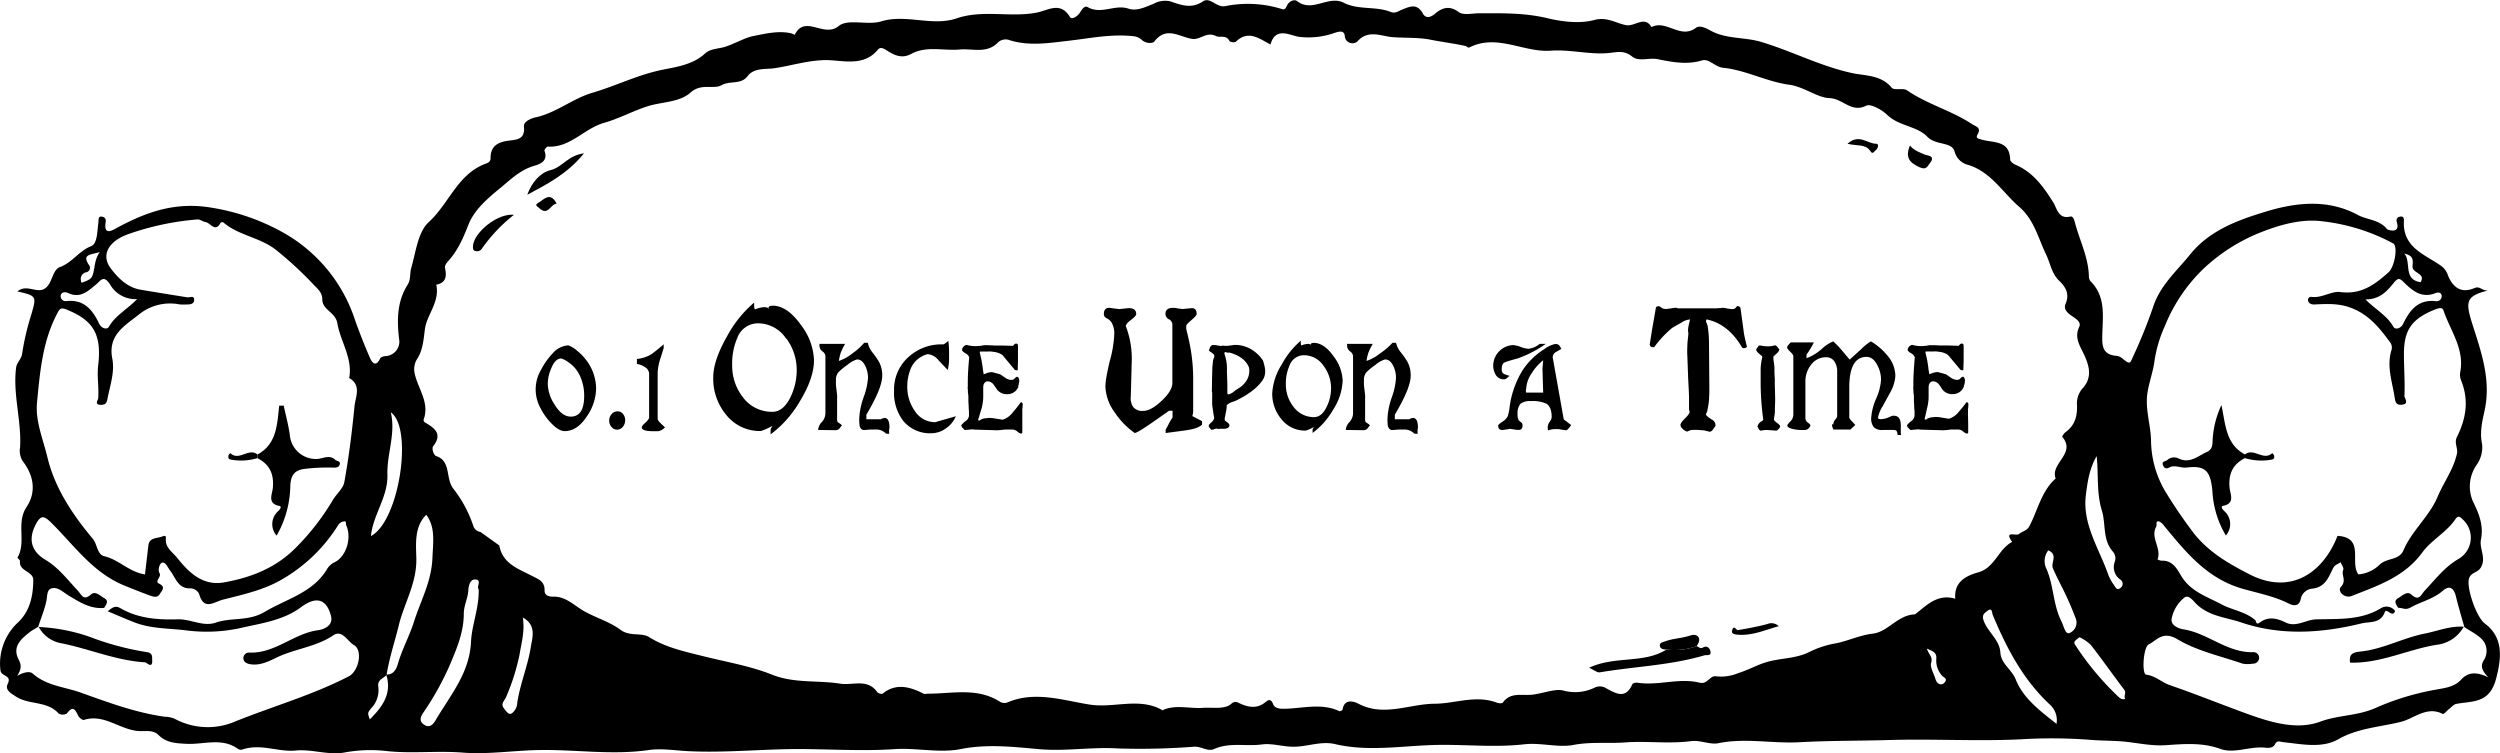 <?xml version="1.0" encoding="UTF-8" standalone="no"?>
<svg xmlns="http://www.w3.org/2000/svg" viewBox="0 0 546.97 164.76"><path d="M128.46,91c-1.42,2.22-3.06,3.32-4.91,3.32-.89,0-1.92-.62-3.08-1.87a13.05,13.05,0,0,1-2.17-3.08,8.43,8.43,0,0,1,.08-8.47,15.53,15.53,0,0,1,2.53-3.58,4.89,4.89,0,0,1,3.44-1.76,6.15,6.15,0,0,1,2,1.25,11,11,0,0,1,1.7,1.71,10.46,10.46,0,0,1,2.09,4.22,9.73,9.73,0,0,1,.28,2.34A10.91,10.91,0,0,1,128.46,91ZM127,82.5a7.12,7.12,0,0,0-2.62-3.23,5,5,0,0,0-1.59-.84c-.88,0-1.61.73-2.2,2.2a8.35,8.35,0,0,0-.74,3.37,8.48,8.48,0,0,0,1.47,4.48q1.6,2.67,3.56,2.67c1.95,0,2.93-1.51,2.93-4.51A10.19,10.19,0,0,0,127,82.5Z"/><path d="M136.31,93.33A1.59,1.59,0,0,1,135,94a1.39,1.39,0,0,1-.68-.16,1.77,1.77,0,0,1-.54-.44,2,2,0,0,1-.37-.63,2.18,2.18,0,0,1-.13-.72,2.09,2.09,0,0,1,.5-1.4A1.61,1.61,0,0,1,135.1,90a1.45,1.45,0,0,1,1.22.59,2.1,2.1,0,0,1,.46,1.35A2.19,2.19,0,0,1,136.31,93.33Z"/><path d="M144,94.34l-.49,0h-.68c-1.61,0-2.42-.29-2.42-.86,0-.17.26-.53.79-1s.82-.91.82-1.11V81.75a1.76,1.76,0,0,0-.95-1.45,4.44,4.44,0,0,0-1.72-.68V78.54a7.7,7.7,0,0,0,3.11-1c.17-.12.49-.35.94-.71s1.06-.86,1.81-1.49v.79l-.66,2.12a11.77,11.77,0,0,0-.66,3.23V91.63c0,.25.22.58.68,1l.92.88A2.69,2.69,0,0,1,144,94.34Z"/><path d="M175,87.8a24,24,0,0,1-6.4,7.23V93.91l.38-.73a13.64,13.64,0,0,1-2.5,1.12,9.37,9.37,0,0,1-7.64-3.59,12.35,12.35,0,0,1-2.79-8.16q0-3.67,3-8.93A25.47,25.47,0,0,1,165,66.2l0,1,.16.51a5.85,5.85,0,0,1,2.15-.51,2,2,0,0,1,.7.16l.19.35-.09-.35.16-.32a2.34,2.34,0,0,1,.76-.16q3.24,0,6.28,4.32a13.4,13.4,0,0,1,2.78,7.52Q178.12,82.69,175,87.8Zm-3-13.7a7.37,7.37,0,0,0-6.14-3.36,4.81,4.81,0,0,0-4.55,3.2,14.08,14.08,0,0,0-1.12,5.92,11.17,11.17,0,0,0,2.31,7A7.86,7.86,0,0,0,169,90.1c1.64,0,3-1.15,4.06-3.45A13.34,13.34,0,0,0,174.31,81,11.53,11.53,0,0,0,172.07,74.1Z"/><path d="M193.85,94.88a2.84,2.84,0,0,0-2.24-.9l-.49,0h-.43l-.31,0-1.32.11q-.76,0-1-1a11.81,11.81,0,0,1-.06-1.68,16,16,0,0,1,.91-4.39,15.2,15.2,0,0,0,1-4.37,6,6,0,0,0-.56-2.51c-.47-1-1.08-1.5-1.84-1.5a6,6,0,0,0-2.11,1.19,13.2,13.2,0,0,0-2,1.66,2.51,2.51,0,0,0-.51,1.52c0,.26,0,.56,0,.93s.06.8.12,1.29.11.9.14,1.26,0,.68,0,.93V91.7a1.31,1.31,0,0,0,.14.67,5.6,5.6,0,0,1,.92.67l-.59.77a1.32,1.32,0,0,1-.87.31L179,94.07a2.73,2.73,0,0,1,.78-1.7,2.9,2.9,0,0,0,.81-2V77.88a1.4,1.4,0,0,0-.65-1,1.58,1.58,0,0,1-.65-1.28l0-.36h5.6l-.54,1-.36.81a9.76,9.76,0,0,0-.45,1.92,9.78,9.78,0,0,0,3-1.68A14.07,14.07,0,0,0,189.08,75h.79a5,5,0,0,0,1,2.1,18.54,18.54,0,0,1,1.41,2,6.16,6.16,0,0,1,.74,3.12c0,1.79-1.16,4.62-3.47,8.51v1h3.18a1.44,1.44,0,0,1,.45-.22l.35-.07c.72,0,1.08.72,1.08,2.17a3.14,3.14,0,0,0-.09.49v.36a2.42,2.42,0,0,1,0,.25.66.66,0,0,0,.06.2Z"/><path d="M207,93.69a5.43,5.43,0,0,1-3.16,1.1,7.6,7.6,0,0,1-6.23-2.71,10.14,10.14,0,0,1-2-6.61,9.51,9.51,0,0,1,3.14-7.34,10.59,10.59,0,0,1,7.55-2.78c.22,0,.62-.26,1.18-.79a20.11,20.11,0,0,1,.16,3.25,11.11,11.11,0,0,1-.29,3.14l-2-2.11A3.45,3.45,0,0,0,203,77.48a4.43,4.43,0,0,0-1.41.56,5.3,5.3,0,0,0-2.42,2.84,10.28,10.28,0,0,0-.67,3.79,9,9,0,0,0,1.59,5.15,5.28,5.28,0,0,0,4.51,2.55l4.52-1.3A5.81,5.81,0,0,1,207,93.69Z"/><path d="M223.73,88.81c0,.19,0,.42-.06.67l0,1.23,0,2.2,0,1.66c0,.19-.1.29-.35.29a2,2,0,0,1-.74-.45,1.72,1.72,0,0,0-1-.43l-.78,0h-.22l-.32,0h-.22l-.23,0c-.5.07-.94.12-1.32.14a6,6,0,0,1-.94,0L213.32,94l-.56-.07-1.41.13-.32,0-.49-.51a1,1,0,0,1-.22-.5,4.29,4.29,0,0,1,.89-.89A1.67,1.67,0,0,0,212,91c0-.18,0-.4,0-.67s0-.59-.06-1c0-.73-.07-1.29-.07-1.66,0-.19,0-.42,0-.67s0-.55-.07-.9,0-.68-.06-.94,0-.45,0-.6c0-.81,0-1.74.05-2.8s.14-2.26.26-3.59a1.63,1.63,0,0,0-.74-.83,2.45,2.45,0,0,1-.83-.67,1.24,1.24,0,0,1,1-1.21,6.87,6.87,0,0,0,2,.27,9.69,9.69,0,0,0,1.81-.2h.54l.42,0,1.49.07.75,0,1,0,2.13.07.34-.35a.71.71,0,0,1,.38-.16l.17.07.1,0a1.06,1.06,0,0,1,.11.4l0,.45,0,2.82-.06,2.11-.3,0-.31-.06-2.73-3.27a3.51,3.51,0,0,0-.62-.35,4.13,4.13,0,0,0-.86-.28c-.34-.06-.68-.1-1-.14s-.62,0-.9,0l-.79,0h-.72a.29.29,0,0,1-.09.12l.43,1.88s0,.16.07.44l.18,1.19c0,.3.11.75.2,1.35l.87-.32a3.12,3.12,0,0,1,1-.15l1.74.47.95.65a2.65,2.65,0,0,0,1.41.58,1.64,1.64,0,0,0,.62-.13l.45-.45a.4.4,0,0,1,.25-.09l.18,0a1.17,1.17,0,0,1,.31.87,4.12,4.12,0,0,1-.22,1.12.34.34,0,0,0,0,.12.37.37,0,0,1,0,.15,2.57,2.57,0,0,1-2.24,1.53l-.38,0a2.65,2.65,0,0,1-2.15-1.19c-.12-.19-.22-.35-.31-.47l-.21-.29a1.77,1.77,0,0,0-1.3-.85l-.27,0c-.56.17-.83.67-.8,1.47l0,1.53,0,.13c0,.41,0,.82-.07,1.24a11.59,11.59,0,0,1-.22,1.29L214,91.88c0,.07.08.12.2.13l.12,0,.31-.22a3.59,3.59,0,0,1,.74-.25l1.05-.11a8.77,8.77,0,0,1,1.28.13l1.66.27a4.48,4.48,0,0,0,2.21-1.59A23.92,23.92,0,0,0,223.33,88a.32.32,0,0,1,.27.09l.18.29C223.76,88.46,223.75,88.62,223.73,88.81Z"/><path d="M259.32,94.17l-4.29.57V94l.58-1.06c.11-.23.23-.48.38-.73a9.15,9.15,0,0,1,.55-.84v-1.5h-.77l-3.84,2.69c-2.09,1.45-3.32,2.17-3.68,2.17a17,17,0,0,1-4.32-4.44,10.24,10.24,0,0,1-2.08-5.7,13.19,13.19,0,0,1,.24-2.22c.16-.91.39-2,.69-3.29a25.46,25.46,0,0,0,1-5.82,4.8,4.8,0,0,0-.61-2.75,2.66,2.66,0,0,0-1.09-.9,1,1,0,0,1-.57-.89c0-.92.4-1.38,1.21-1.38l1.09.16,1.09.13,2-.22c1.13,0,1.69.43,1.69,1.31,0,.27-.38.7-1.15,1.28s-1.12,1-1.12,1.37a19.77,19.77,0,0,1,1.28,8l-.19,7.3a3.5,3.5,0,0,0,.51,2.36,2.51,2.51,0,0,0,2.21.87q1.67,0,4-2.18t2.37-3.87V71a1.32,1.32,0,0,0-.77-1.15,1.33,1.33,0,0,1-.74-1.15c0-.9.56-1.35,1.67-1.35a4.19,4.19,0,0,1,1,.13l1.09.13,1-.1,1-.09c.71,0,1.06.42,1.06,1.28,0,.25-.39.7-1.15,1.34s-1.17,1.08-1.12,1.31l0,.61a5,5,0,0,0,.19.8l.32,1.38a38.42,38.42,0,0,1,1,8.41v7.3a3.28,3.28,0,0,1-.19,1.18L263,92.15v.74C262.46,93.48,261.24,93.91,259.32,94.17Z"/><path d="M270.25,87.73l-1,.34a3.3,3.3,0,0,0-.87.61l0,.31a6.07,6.07,0,0,1-.18,1.25c-.07.41-.13.71-.18.92s-.06.33-.06.36a1.55,1.55,0,0,0,0,.22,1.81,1.81,0,0,0,0,.23l.58.45c.3.21.45.42.45.65-.07.49-.48.74-1.23.74h-.43a1.34,1.34,0,0,1-.35,0,1.25,1.25,0,0,0-.45.07.73.73,0,0,0-.36-.11,1.93,1.93,0,0,0-.56.15,1,1,0,0,1-.4.09.9.9,0,0,1-.23,0l-.31-.4a.66.66,0,0,1-.2-.61,3.36,3.36,0,0,1,.32-.37l.44-.41a2.26,2.26,0,0,0,.42-.65l-.38-2.56a3.55,3.55,0,0,1-.06-.71v-.36a2.54,2.54,0,0,1,0-.26,1.91,1.91,0,0,1,0-.32l0-.72,0-.49c0-.09,0-.17,0-.25a1.87,1.87,0,0,0-.07-.22l.05-3.21.06-2.19.11-.94a2.67,2.67,0,0,1,.21-1l.11-.29v-.12a.7.7,0,0,0-.2-.49l-.45-.33-.38-.27-.16-.21.31-.76a1.86,1.86,0,0,1,.43-.38l.18,0,.27,0a2.54,2.54,0,0,1,.65.09l.71.11a1.1,1.1,0,0,0,.43-.08l.58.06.47,0,.63-.08,1-.13a7,7,0,0,1,3.51.91,8,8,0,0,1,2.68,2.54s0,.11.06.2.06.2.09.33l.16.61a5.26,5.26,0,0,1,.16,1.16,3.52,3.52,0,0,1-.41,1.71C275.4,84.59,273.32,86.27,270.25,87.73ZM269,77.14a.59.59,0,0,1-.2,0,1.78,1.78,0,0,1-.32,0l-.38-.11c-.15,0-.22.12-.22.35a9.85,9.85,0,0,1,.56,2.89v.5c0,.21,0,.46,0,.76l.09,2.48,0,1.17,0,.58c0,.11,0,.2,0,.27a.93.93,0,0,0,.07.2.8.8,0,0,0,.2.05,1.06,1.06,0,0,0,.27-.07l.65-.34a5.47,5.47,0,0,1,.48-.39c.22-.16.49-.34.82-.55a4.32,4.32,0,0,0,1.19-1,4,4,0,0,0,1.12-2.82,3.8,3.8,0,0,0-.07-.72C272.63,78.82,271.19,77.75,269,77.14Z"/><path d="M291.66,89.66a16.6,16.6,0,0,1-4.48,5.06v-.78l.27-.51a9.78,9.78,0,0,1-1.75.78,6.57,6.57,0,0,1-5.35-2.51,8.65,8.65,0,0,1-2-5.71,13.28,13.28,0,0,1,2.08-6.25,18.16,18.16,0,0,1,4.17-5.2l0,.7.11.35a4.3,4.3,0,0,1,1.5-.35,1.34,1.34,0,0,1,.5.11l.13.24-.07-.24.12-.23a1.69,1.69,0,0,1,.53-.11c1.51,0,3,1,4.39,3a9.33,9.33,0,0,1,1.95,5.26A12.65,12.65,0,0,1,291.66,89.66Zm-2.06-9.59a5.18,5.18,0,0,0-4.3-2.35A3.35,3.35,0,0,0,282.12,80a9.66,9.66,0,0,0-.79,4.15A7.81,7.81,0,0,0,283,89a5.5,5.5,0,0,0,4.5,2.26c1.15,0,2.1-.8,2.84-2.42a9.26,9.26,0,0,0,.88-4A8.1,8.1,0,0,0,289.6,80.07Z"/><path d="M309.42,94.88a2.84,2.84,0,0,0-2.24-.9l-.49,0h-.42l-.32,0-1.32.11q-.76,0-1-1a11.81,11.81,0,0,1-.06-1.68,16,16,0,0,1,.91-4.39,15.2,15.2,0,0,0,.95-4.37,6,6,0,0,0-.56-2.51c-.47-1-1.08-1.5-1.84-1.5a6,6,0,0,0-2.11,1.19,13.2,13.2,0,0,0-2,1.66,2.51,2.51,0,0,0-.51,1.52c0,.26,0,.56,0,.93s.06.8.12,1.29.11.9.14,1.26,0,.68,0,.93V91.7a1.31,1.31,0,0,0,.14.67,5.6,5.6,0,0,1,.92.67l-.59.77a1.32,1.32,0,0,1-.87.31l-3.83-.05a2.73,2.73,0,0,1,.78-1.7,2.9,2.9,0,0,0,.81-2V77.88a1.4,1.4,0,0,0-.65-1,1.58,1.58,0,0,1-.65-1.28l0-.36h5.6l-.54,1-.36.81a9.76,9.76,0,0,0-.45,1.92,9.78,9.78,0,0,0,3-1.68A14.07,14.07,0,0,0,304.65,75h.79a5,5,0,0,0,1.05,2.1,17.08,17.08,0,0,1,1.41,2,6.16,6.16,0,0,1,.74,3.12c0,1.79-1.16,4.62-3.47,8.51v1h3.18a1.44,1.44,0,0,1,.45-.22l.35-.07c.72,0,1.08.72,1.08,2.17a3.14,3.14,0,0,0-.09.49v.36a2.42,2.42,0,0,1,0,.25.66.66,0,0,0,.06.2Z"/><path d="M332.14,78.39l-1.3.36c-.47.14-1,.3-1.54.5s-.74.69-.74,1.59a1,1,0,0,0,.54,1,10.42,10.42,0,0,0,1.14.38q-.74.78-1.14.78a2.06,2.06,0,0,1-1.86-1,4,4,0,0,1-.54-2.15A4.55,4.55,0,0,1,331,75.5a5.61,5.61,0,0,1,1.72.41,5.71,5.71,0,0,0,1.72.4,4.75,4.75,0,0,0,2.42-1.07h1.33A25.61,25.61,0,0,1,332.14,78.39Zm10.53,15.75-.58-.07-.54-.09-.49-.09-.47,0a4.66,4.66,0,0,0-1.91.29l-.06-.71v-.21l.06-.13a1.86,1.86,0,0,1,.41-.9,1.72,1.72,0,0,0,.4-1c0-1.48-.4-2.46-1.21-2.93a7.11,7.11,0,0,0-3.31-.54,3.38,3.38,0,0,0-2.33.6,3.31,3.31,0,0,0-.61,2.33A2.39,2.39,0,0,0,332.3,92l.52.42a.66.66,0,0,1,.29.63c0,.69-.27,1-.81,1l-.44,0-.5-.08-.94-.14c-.12,0-.41.08-.88.14l-.85.11c-.61,0-.91-.34-.91-1,0-.12.31-.4.94-.83A2.81,2.81,0,0,0,329.9,91a10.48,10.48,0,0,0,.38-1.9c.06-.43.12-.8.17-1.11s.1-.56.15-.75a20.68,20.68,0,0,1,2.48-6.16,15.39,15.39,0,0,1,4.78-4.68,6,6,0,0,1,2.41-1.14,1.15,1.15,0,0,1,.86.29l.49.78-1.26.72a1.37,1.37,0,0,0-.65,1.12l.05.29,2.37,13.3L343.75,93C343.25,93.7,342.9,94.1,342.67,94.14Zm-5.08-9.52-.12-4,.16-1.79a10.57,10.57,0,0,0-2.49,2.8,6.56,6.56,0,0,0-1.23,3.47l-.09.36.09.43h3.72Z"/><path d="M381.47,76.18l-.29-.09q-3-5.19-7.78-6.21a1.11,1.11,0,0,0-.16.38,3.19,3.19,0,0,0,.11.34c.06.14.13.32.21.56a.48.48,0,0,1,.07.26,24.47,24.47,0,0,1,.28,3.87l.07,9v.77c0,.26,0,.53,0,.83l-.07,1.57a13.2,13.2,0,0,1-.32,2.11,1.32,1.32,0,0,1-.16.61l-.19.45c0,.23.44.63,1.31,1.18a1.36,1.36,0,0,1,.77,1.38l-.58.83a1.15,1.15,0,0,1-.64.45l-1.31-.32-1.53-.1-.93,0a2.67,2.67,0,0,0-1.12.36,1.07,1.07,0,0,1-.77-.36L368.3,94a1.73,1.73,0,0,1-.21-.23l-.32-.35a1.29,1.29,0,0,1-.1-.48c0-.3.35-.77,1-1.41s1-1.13,1-1.34a1,1,0,0,0-.13-.51c0-.51,0-1.32,0-2.42s-.09-2.51-.18-4.24l-.19-5.15a18,18,0,0,1,0-2.08c0-.77.12-1.63.22-2.59a1,1,0,0,1,0-.27,4.58,4.58,0,0,0-.07-.53,5.72,5.72,0,0,1,.19-1.41l.25-1.09a3.56,3.56,0,0,0-1.73.58c-.23.15-.52.32-.88.51l-1.23.7a22.92,22.92,0,0,0-4,4.26,1.51,1.51,0,0,1-.38,0c-.3,0-.5-.18-.61-.54l.51-3.2.87-5a.77.77,0,0,1,.57-.2.63.63,0,0,1,.48.2l.48.31.64.1,1-.13,1-.16a1.66,1.66,0,0,1,.64.13h8.54l.24-.05h.5l.48-.07a4,4,0,0,1,1,.16l1,.13a1.54,1.54,0,0,0,.67-.13A1.28,1.28,0,0,0,380,67a.66.66,0,0,1,.8.38l.68,5a13.17,13.17,0,0,0,.25,1.46c.13.59.29,1.27.48,2.06A1,1,0,0,1,381.47,76.18Z"/><path d="M388.82,77.25,388,78l0,.42a5.51,5.51,0,0,0,.12.94l.11,1v.56a3.24,3.24,0,0,0,0,.45c0,.53.05,1,.07,1.44s0,.79,0,1.09l.09,3.56-.07,2.11,0,.61a4.21,4.21,0,0,1-.06.55l-.15,1c0,.19.22.45.67.78s.66.57.69.74a.84.84,0,0,1-.24.51l-.36.36s-.11.08-.23.11l-.94-.09c-.49,0-.86-.06-1.1-.06a5.55,5.55,0,0,0-1.34.15c-.24-.09-.38-.18-.42-.29l-.32-.62a1.67,1.67,0,0,1,1-1.19l.27-.27c-.19-1.39-.34-2.74-.43-4.06s-.15-2.62-.15-3.92V82.9c0-.29,0-.56,0-.81l0-1.43a11.58,11.58,0,0,1,.38-2.56c0-.1-.25-.34-.7-.71s-.65-.68-.65-.86a.9.9,0,0,1,.14-.35l.33-.43a.32.32,0,0,1,.29-.16.3.3,0,0,1,.16,0,7.75,7.75,0,0,0,1.59.18,4.57,4.57,0,0,0,1.57-.23.82.82,0,0,1,.54.36l.44.58A1.68,1.68,0,0,1,388.82,77.25Z"/><path d="M415.16,95.15a2,2,0,0,0-.2-.85c-.12-.17-.4-.24-.85-.23l-1.12,0-1,0a2.63,2.63,0,0,1-2-.58,3,3,0,0,1-.59-2.11,12.46,12.46,0,0,1,1.07-4.14,12.39,12.39,0,0,0,1.08-4.12,6.75,6.75,0,0,0-.79-3.18c-.62-1.24-1.42-1.86-2.39-1.86q-3.81,0-3.77,6.83l0,6.47a2.28,2.28,0,0,0,.6.81l.72.78-1.06,1h-3.74a4.37,4.37,0,0,1-.19-.48,4.07,4.07,0,0,1-.12-.55l.09-.13.11,0,.11.11a1.64,1.64,0,0,1,.41-1.14,1.23,1.23,0,0,0,.42-.74V81.33a3.8,3.8,0,0,0-.56-2.17,2.06,2.06,0,0,0-1.86-1,4,4,0,0,0-3.31,1.68A5.81,5.81,0,0,0,395,83.46v8a1.18,1.18,0,0,0,.54,1c.37.27.56.47.56.62a1.42,1.42,0,0,1-1.1,1q-.58,0-1.14,0a10.36,10.36,0,0,1-1.12-.12c-1.14-.2-1.71-.49-1.71-.88a3.09,3.09,0,0,1,.65-.85,2.15,2.15,0,0,0,.68-1.54V77.9c0-.19-.23-.51-.68-.94S391,76.21,391,76s.26-.55.79-1.08h5.06a18.66,18.66,0,0,1-1.61,2.67v.78a10.23,10.23,0,0,0,3.31-2,8.58,8.58,0,0,1,2.53-1.68,17.31,17.31,0,0,1,1.86,1.92l1.75,2.07,2.44-2.22a11.17,11.17,0,0,1,2.2-1.77,13.47,13.47,0,0,1,3.62,3.11,6.92,6.92,0,0,1,1.73,4.33,6.14,6.14,0,0,1-.25,1.59,7.61,7.61,0,0,1-.74,1.9l-1.81,3.31a6.52,6.52,0,0,0-1,2.51c.06.18.27.27.65.27a4.35,4.35,0,0,0,1.63-.38,2.16,2.16,0,0,1,.33-.14l.25-.11a2,2,0,0,1,.34-.12l.27,0c1.07,0,1.58.79,1.52,2.37v1.12a2.44,2.44,0,0,0,.09.74Z"/><path d="M430.64,88.81c0,.19,0,.42-.07.67l0,1.23.05,2.2,0,1.66c0,.19-.1.29-.36.29a2.1,2.1,0,0,1-.74-.45,1.68,1.68,0,0,0-1-.43l-.78,0h-.23l-.31,0H427l-.22,0c-.51.07-.95.12-1.32.14a6,6,0,0,1-.94,0L420.23,94l-.57-.07-1.41.13-.31,0-.49-.51a1,1,0,0,1-.23-.5,4.14,4.14,0,0,1,.9-.89,1.67,1.67,0,0,0,.76-1.17c0-.18,0-.4,0-.67s0-.59-.07-1c0-.73-.07-1.29-.07-1.66,0-.19,0-.42,0-.67s0-.55-.07-.9,0-.68-.05-.94,0-.45,0-.6c0-.81,0-1.74.06-2.8s.14-2.26.26-3.59a1.68,1.68,0,0,0-.74-.83,2.45,2.45,0,0,1-.83-.67,1.23,1.23,0,0,1,1-1.21,6.85,6.85,0,0,0,2,.27,9.79,9.79,0,0,0,1.82-.2h.53l.43,0,1.49.07.75,0,1,0,2.13.07.33-.35a.74.74,0,0,1,.39-.16l.16.07.1,0a1,1,0,0,1,.12.4l0,.45,0,2.82-.07,2.11-.29,0-.31-.06-2.74-3.27a3.39,3.39,0,0,0-.61-.35,4.57,4.57,0,0,0-.86-.28c-.35-.06-.68-.1-1-.14s-.63,0-.91,0l-.78,0h-.72a.29.29,0,0,1-.09.12l.43,1.88s0,.16.06.44.11.67.18,1.19c0,.3.11.75.2,1.35l.88-.32a3.1,3.1,0,0,1,1-.15l1.75.47.94.65a2.71,2.71,0,0,0,1.41.58,1.65,1.65,0,0,0,.63-.13l.45-.45a.38.38,0,0,1,.25-.09l.17,0a1.18,1.18,0,0,1,.32.87,4.23,4.23,0,0,1-.23,1.12,1,1,0,0,0,0,.12.77.77,0,0,1-.06.15,2.56,2.56,0,0,1-2.24,1.53l-.38,0a2.65,2.65,0,0,1-2.15-1.19l-.3-.47-.21-.29a1.79,1.79,0,0,0-1.3-.85l-.27,0c-.57.17-.84.67-.81,1.47l0,1.53,0,.13c0,.41,0,.82-.06,1.24a9.7,9.7,0,0,1-.23,1.29l-.58,2.58c0,.07.08.12.2.13l.11,0,.32-.22a3.36,3.36,0,0,1,.74-.25l1-.11a8.9,8.9,0,0,1,1.28.13l1.65.27a4.46,4.46,0,0,0,2.22-1.59A25.86,25.86,0,0,0,430.24,88a.33.33,0,0,1,.27.09l.18.29C430.67,88.46,430.66,88.62,430.64,88.81Z"/><path d="M3.8,63.76c2.06-1.68,4.15.48,5.93-.58s1.64-4.11,3.39-4.75c2.71-1,4.15-3.52,6.83-4.58,1.39-.54,1.31-3.35,1.58-5.22.08-.59-.13-1.45.91-1.2.46.11.79.43.68,1.16-.5,3.13,1.57,1.75,2.58,1.2,6.45-3.47,12.73-5.68,20.59-4.35A47.36,47.36,0,0,1,62.16,51,34,34,0,0,1,77.64,69.91c1,2.85,2.11,5.65,3.31,8.41.53,1.23,1.35,1.94,2.23.1.16-.32.89-.53,1.35-.52a3.19,3.19,0,0,0,2.85-3.2c-.54-4.29-.64-8.55,1.81-12.42.72-1.14.44-2.51.79-3.67,1-3.45,1.45-7.82,3.81-10,4.41-4,6.3-10.47,12.38-12.76.58-.22,1.17-.42,1.16-1.29,0-2.52,1.49-3.43,3.77-3.76,1.73-.25,3.86-.12,3.53-3.13-.13-1.12,1.73-1.84,2.59-2,4.5-1,8.09-4.11,12.38-5.37,5.21-1.53,10.07-4,15.49-5.07,3-.6,6.57-1.12,9.17-3.53,1.24-1.14,3.15-1,4.66-1.55,2.07-.72,4.11-1.93,6-2.29,2.51-.48,5.36-1.2,8.1-.59.31.07.85.36.86.34,2.26-4.54,6.38.78,9.63-1.93,2-1.64,6.3-.1,9.27-1C198.31,3,203.91,5.86,209.35,4c5.77-1.95,11.79-.09,17.59-1.27,2.5-.51,5.07-2.44,7.16,1,.42.68,1.72-.22,2.2-1s1-1.54,1.66-1.18c2.95,1.71,5.95-.65,8.89.33,1.93.64,3.71-.36,5.44-1A5.33,5.33,0,0,1,256,.28c2.43.83,4.66,1.73,7.23,0,1.55-1,2.92,1.44,4.85,1.06A25,25,0,0,1,280.53,2c.66.2.84-.37,1.09-.86.45-.89,1.56-1.37,2.17-.9,3.36,2.62,6.82-1.38,10.25.38,3.16,1.61,7,.69,10.25,2,1,.39,1.63-.19,2.4-.49,1.7-.68,3.33-1.51,4.61.83.55,1,1.49,1,2.58.11,1.53-1.31,3.14-2,5.27-.43,1,.76,3,.27,4.48.26,4.94,0,9.89-.12,14.82,1.06,3.34.8,7.17,1.27,10.38.41,2.82-.76,4.8.77,7,1.14,1.86.32,4-2.16,5.5.42,3.24-1.7,6.34,2.74,9.73.15,1-.75,2.79.43,3.54.8,3.38,1.67,7.1,1.24,10.58,2.25,6.77,2,13,5.32,20,6.85,2.77.61,6.4.37,8.7,3.21.53.65,2.49,0,3.33.55,4.43,3.07,9.73,4.43,14.21,7.39.88.58,2.13.73,1.25,2.28-.51.89.24.93.9,1.13,2.54.76,6.12.06,6.23,4.37,0,.39.66.91,1.12,1.11,3.93,1.67,6.19,4.87,8.38,8.37.67,1.08,1.06,3.61,3.59,3,.66-.17.83.54,1,1,1,4,3,7.72,3.13,11.94a1.86,1.86,0,0,0,.33,1.17c3.7,3.66,2.56,8.31,2.6,12.69,0,2.46.82,3.48,3.24,3.68a2.5,2.5,0,0,1,1.14.54c1.6,1.27,1.64,1.29,2.3-.27A113.69,113.69,0,0,0,471,67.39c1.5-4.88,5.18-8,8.19-11.74,4.27-5.28,10.48-7.5,16.28-9.27,6.44-2,13.63-3,20.35.63,2.07,1.13,4.76,1,6.45,3.14.12.14,2.92,1.11,2.14-1.5-.27-.91.27-1.23.86-1.27.76-.06.69.68.67,1.18-.2,5.65,4.64,7.13,8.14,9.6a4.27,4.27,0,0,1,1.54,2.17c1.13,2.73,3,3.88,5.78,2.69,1.17-.49,1.46.52,2.89.56-5,1.21-4.87,2.61-3.26,7.67,1.88,5.9,4,11.91,2.58,18.52-.49,2.26-1.14,4.8-.55,7.44a6.7,6.7,0,0,1-1.24,4.56,8.21,8.21,0,0,0-.74,8c1.31,2.66,2.34,5.2,1.72,8.31-.4,2,1.27,4-.07,6.16-.7,1.12-2.33,1-2.6,2.6-.38,2.17,1.71,8.22,3.53,9.59,4,3,3.72,7.28,2.45,12.08-1.46,5.48-5.12,4.81-8.72,5.5-.55.11-1,.68-1.5,1.06s-1.22,1.25-1.44,1.14c-3.44-1.82-6.29,1-9.12,1.71-4.56,1.15-9.42,1.35-13.78,3.84-3.53,2-7.91,1.06-11.88.63-1-.1-1.43-.51-1.95.49-.42.81-1.49.78-2,.72-3.35-.42-6.84,1.37-9.91.26-4-1.46-8-1.09-11.94-.82-3.39.24-6.65-.63-10-.86-2.22-.15-4.53-.13-6.76-.33a110.94,110.94,0,0,0-14.92-.1c-9.67.47-19.3-.13-28.93.16-6.54.19-13.1.12-19.58.48-5.92.33-11.83-1-17.76.22-1.76.36-3.94-.72-5.94-.46-4.8.64-9.65-.07-14.36.28-3.74.29-7.54-.19-11.4.56-3.26.63-7.15-.55-10.69-.15-6.74.78-13.48-.06-20.23.17-7,.24-14.16,1.45-21.2-.21-3.28-.77-6.44.77-9.79.56-2.1-.13-4.26-.76-6.26-.48-3.46.47-7-.52-10.41,1-1.4.62-2.79-.58-4.33-.51a154.11,154.11,0,0,1-16.75.38c-5.81-.36-11.5.68-17.32.15-5.61-.5-11.28-1.17-17.1,0-4.62.9-9.62-.32-14.42,0-7.74.53-15.45-.12-23.18,0-7.35.14-14.68.81-22.07.44-2.79-.14-5.72-.65-8.55-.24-8,1.16-16-.14-24,0-5.58.1-11.2,1-16.72.56s-10.88.24-16.35-.31a31.25,31.25,0,0,0-9.28.25c-3.6.74-7.31-.76-10.91-.39C60.79,164.57,57,162.6,53,164a1.19,1.19,0,0,1-.92-.14c-3.53-2.56-7.46-.93-11.22-1.12-2.19-.11-4.43-.17-6.16-1.91-1.17-1.18-2.83-.82-4.19-.88-4.19-.17-7.65-3.87-12.15-2.44-.3.09-1-.45-1.22-.86-.65-1.32-1.14-2.44-2.51-.53a1.86,1.86,0,0,1-1.79,0c-2.5-2.82-6.45-1.86-9.31-3.69C2.44,151.7,1,151,1.71,149.57c.9-1.9-1.41-1.5-1.61-2.89a12.3,12.3,0,0,1,3.61-10.29c2.79-2.46,3.56-5.93,3.57-9.51,0-1.93-3.2-1.85-2.91-4.16,0-.23-.59-.63-.54-.73,2-3.45-.39-7.55,2-11.09C8,107.6,7.39,104,4.94,100.85a4.29,4.29,0,0,1-.54-3C4.72,92,2.79,86.32,3.52,80.47c.14-1.21,1.17-1.84,1.33-3.13a56,56,0,0,1,2-8.52C8,64.81,8.07,64.74,3.8,63.76ZM84.5,147.6c2,0,2.36-1.72,2.75-3,.91-2.91,2.37-5.58,3.3-8.5,1.46-4.63,3.86-8.84,4.06-14,.13-3.45.72-6.66-1.34-9.47-2.73,2.65-2.23,6.63-2.18,9.62.09,5.38-2.66,9.72-3.83,14.52-.86,3.55-2.09,7.15-2.68,10.88-.66.82-2.07,1-1.81,2.61A5.74,5.74,0,0,1,81.18,155c-.82,1-.73,1.07-.27,2.4C83.59,154.71,85.84,151.81,84.5,147.6ZM524.71,133c-.46-.73-1.11-1.54,0-2.15.87-.48,1.94-1.63,2.85-.78,1.76,1.62,2.11,0,3-.91,2.28-2.42,4.34-5.13,7.27-6.83a5.39,5.39,0,0,0,1.06-8.62c-.53-.48-1-1.15-1.7-.09-1.94,2.86-5.21,4.51-7.18,7.2-3.93,5.4-9.78,7.32-15.49,9.57-1.61.63-3.21-1.09-2.35-2,1.32-1.41,0-2.57.51-3.75.17-.4-.38-1.1-.61-1.66-.47.49-1.18.47-1.61,1.32-1,2-1.75,4.25-4.67,4.5a2.81,2.81,0,0,0-2.4,2.19c-.28,1.5-1.29,1.74-2.66,1.05-3.21-1.62-6.8-2.28-10.18-3.26-7.75-2.25-12.33-8-17.05-13.71a2.7,2.7,0,0,0-1.15-1c-.83-.12-.37.75-.59,1.15-1.36,2.45,1.24,4.74.28,7.18a2.62,2.62,0,0,0,.89.28c2.37-.14,3.4,1.81,4.27,3.28,2.06,3.49,5.72,4.59,8.85,6.27,2.35,1.27,5.23,1.57,7.38,3.46.21.18.12,1.16,1,.5,1.83-1.36,3.69-.95,5.64,0,2.27,1.13,4.41-.61,6.68-.68,4.83-.14,9.8.26,14.22-2.47a2.31,2.31,0,0,1,3.05.64c-.6,1.64-1.87-.83-2.27.27-.93,2.58-3.41,2-5.14,2.46-8.73,2.13-17.57,2.71-26.27-.23-3.39-1.14-7.21-1.34-10-4.24-.37-.39-1.52-1.88-2.38-1.23a7.88,7.88,0,0,0-2.82,4.59c-.34,1.6,1.71,2.26,2.54,2.39,5.37.82,9.56,5.13,15.2,5a1.24,1.24,0,0,1,1.38,1.4,1.31,1.31,0,0,1-1.36,1.11,6.51,6.51,0,0,1-2.25,0c-4.82-1.67-10-2.78-14.29-5.36C473.2,138,472,140,470.1,141c-1.19.65-1.54,6.49-.54,6.61,2,.24,3.36,1.66,5.14,2.28,5.55,1.91,11,4.11,16.5,6.12s11.24,3.8,16.47,1.87c4-1.49,8.23-1.2,12.3-3.09a57.5,57.5,0,0,1,12.76-3.87c1.82-.35,4.2-.53,5.7-2.19s3.29-1.84,6-.53c-1.53-1.55-1.77-2.6-.94-3.84a3.77,3.77,0,0,0-.07-4c-1-1.39-2.84-2.18-4.33-3.22l.09.07c-.62-2.21-1.3-4.41-1.83-6.64-.44-1.82-1.32-2.68-2.93-1.29-2.11,1.83-4.82,2.37-7.12,3.69C526.18,133.54,525.54,132.91,524.71,133ZM22.79,133c-3,.29-5.38-1.26-7.78-2.71-1.15-.7-2.31-1.87-3.6-1.6s-1,1.86-1.31,3c-.42,1.86-1.16,3.66-1.76,5.48l.08-.07c-.63.39-1.29.73-1.87,1.17-2,1.55-3.95,3.26-2.44,6.1.71,1.34.42,2.28-.36,3.52,1.16-.7,2.68-1.16,3.4-.53,3,2.68,6.9,2.9,10.45,4.15,6,2.14,12,4.4,18.42,5.3a6.07,6.07,0,0,1,2.16.43,15.23,15.23,0,0,0,13.38.57c8.23-3.31,16.83-5.74,24.76-9.84,2.13-1.1,3.17-5.66,1.09-6.86-1.4-.81-2.54-3.43-4.49-2.11-3.79,2.56-8.36,2.92-12.39,4.86-1.63.78-3.67,1.86-5.84,1.45-.71-.13-1.31-.46-1.42-1.08a1.22,1.22,0,0,1,1.32-1.45c5.58.21,9.65-4.17,15-4.9,1-.14,3.42-.85,2.82-3.14-1-3.82-3.34-4.3-6.54-1.9-3.92,2.94-8.84,3.54-13.45,4.61a34.89,34.89,0,0,1-12,.43c-3.65-.42-7.37-.33-10.87-1.66-2-.77-4-1.66-6-2.49.83-.6,1.56-1.39,2.75-.69,3.9,2.29,8.27,2.59,12.58,2.46,2.86-.08,5.55,1.67,8.3.73,3.48-1.2,7.19-.24,10.73-2.36,4.69-2.8,10.29-4.1,13.49-9.09a4,4,0,0,1,1.71-1.72c2.61-1.18,3.92-5.33,2.64-8.14-.14-.32.11-1-.53-.83a1.68,1.68,0,0,0-1.18.72,35.27,35.27,0,0,1-12.2,11.87c-4,2.38-8.51,3.36-13,4.5-2.11.54-4.24,2.51-5.29-1.28a2.23,2.23,0,0,0-1.78-1.18c-2.82.2-3.35-2.36-4.54-3.87-.54-.69-.94-1.85-1.74-1.76-.49.06-1.06,1.52-.58,2.33s-1.16,1.76-.13,2.26c1.59.76.59,1.57.21,2.25-.53.95-1.49.62-2.26.34-1.88-.68-3.72-1.43-5.57-2.18-6.83-2.79-10.95-8.77-15.93-13.71-1.5-1.47-2.24-1.82-3.34.23-1.78,3.3-1.11,6,2.08,7.89,2.83,1.69,4.79,4.33,7,6.66.86.9,1.23,2.42,2.95.89.94-.82,2,.31,2.86.8C23.9,131.45,23.24,132.27,22.79,133Zm405-2c-.3-3.65,2.26-5,5-5.77,3.68-1,4.4-5.09,7.45-6.67-1.9-2.62.95-1.2,1.49-1.72s1.74-.7,2.25-1.67c1.87-3.53,2.62-7.67,5.78-10.48-1.28-3.3,4.56-5.48,1.44-9.11-.07-.08.36-.76.68-1,2.13-1.54,2.67-3.6,2.53-6.15a5,5,0,0,1,1.25-3.48c2.08-2.29,1.52-4.72.38-7.21-.9-2-2.28-3.8-1.14-6.2.39-.82-.19-1.41-1-2s-2.61-1.52-2-3c1-2.28,0-3.8-1.45-5.19-1.59-1.54-1.88-3.79-2.75-5.58-1.77-3.65-2.63-7.67-5.91-10.51-3.63-3.14-6.15-7.59-11.1-9.16a4.05,4.05,0,0,1-3.06-3c-.66-2.14-4.1-1.26-5.92-3.15-2.3-2.41-6.21-2.31-8.82-4.82-1-1-3.61-2.53-4.6-2-3.22,1.63-5.12-1.57-8-1.66-2.63-.07-5.68-2.51-8.72-2.91-5.05-.68-9.58-3.22-14.56-3.73-1.87-.2-3.05-2.07-4.63-1.61-3.31,1-6.55.36-9.67-.27-1.94-.39-4.16.61-5.62-.58-1.89-1.52-3.42-.89-5.44-.74-4.08.31-8.26-.85-12.33-.54-6,.44-11.82-3.8-17.89-.68-.18.09-.55-.29-.85-.36-2.52-.56-5.1-.86-7.64-1.37s-5.5-.35-8.25-.55c-2.42-.18-5.31-1.74-7.67.9a1.67,1.67,0,0,1-2.8-1.23c-.17-1.09-1-1-2.18-.62a17.12,17.12,0,0,1-7.82.88c-1.9-.27-5.15-2.33-6.25,1.67-2.48-1.27-4.84-3.27-7.6-.58A1.55,1.55,0,0,1,269,9c-.69-1.49-2.12-.66-3-1.13-2-1-3.4.88-5.12.64-2.8-.38-5.67-2.89-8.32.57-.37.49-1.88.44-2.69-.3a3.27,3.27,0,0,0-2-.87c-4.74-.51-9.48.48-14,1s-8.61,1.2-12.86-.08a2.49,2.49,0,0,0-2.62.41c-2.47,2.59-5.54,1.33-8.4,1.59-3.57.33-7.29-.88-10.7,1-1.86,1-3.47.33-5-.62-.78-.48-1.57-1.13-2.25-.31-3.19,3.86-7.95,2.18-11.55,2.25-3.89.08-7.43,1.24-11.08,1.78-1.82.28-4.42-.17-5.86,1.74s-3.8.92-5.64,1.95-4.41-.52-6.84,1.64-6.29,2-9.42,3c-3.29,1.07-6.33,2.73-9.49,3.62-4.4,1.24-7.39,5.49-12.3,5.19-.24,0-.82.72-.74.91,1,2.58-1.56,3.07-2.63,3.42-2.79.92-4.76,2.86-6.86,4.59-2.79,2.29-5.79,4.79-7.11,8.1-1.19,3-2.35,5.73-4.5,8.08-.34.38-.76,1-.67,1.4.4,1.82.31,3.27-1.9,3.72.83,3.74-2.08,6.56-2.49,9.74-.29,2.27-.44,4.47-1.61,6.37a4.18,4.18,0,0,0-.68,3c.59,3.49,3.45,6.55,2,10.45a.67.67,0,0,0,.27.55c2.16,1.26,4,2.55,1.75,5.34a2.2,2.2,0,0,0,.62,2c3.57,1.1,2,5,4,7.34a27.06,27.06,0,0,1,4.23,7.94,2,2,0,0,0,1.6,1.38l4.1,2.94c.72,4,4.13,5.08,7.08,6.62,1.43.75,2.91,1.18,2.83,3.3,0,1,.94,1.3,1.9,1.28,2.77-.06,4.55,1.93,6.72,3.16,2.62,1.48,5.65,2.34,8,4.1,2.07,1.54,4.57.53,6.25,1.59,3.61,2.29,7.89,3.18,11.65,4.13,5,1.27,10.38,2.15,15.17,4.06,5,2,10,1.2,15,2,2.75.44,5.93-1.21,8.11,1.86.19.26,1,.48,1.14.33,3-2.4,6-1.5,9,0,.25.13.64,0,1,0,5.33,0,10.81-1.42,15.78,1.82a1.92,1.92,0,0,0,1.56.09c6.08-2.6,12.29-.39,18.1.49,5.32.8,10.84-1.69,15.86,1.25,0,0,.17-.13.26-.17,2.8-1.1,5.69-.17,8.53-.38,1.88-.14,4,.28,5.56-.45.73-.33,1.12-1.22,2.19-.68,2,1,4.07,1.47,6-.17.78-.66,1.24-.48,1.62.5.29.74,1,.94,1.87,1,4.2.07,8.47-1.41,12.61.52.16.08.69-.18.71-.33.37-2.55,2.6-1.75,3.47-1.29,5.53,2.91,11.17.05,16.62,0,4.5,0,9-2,13.71-.22.37.14,1.09.17,1.24,0,1.61-2.3,4-1.57,6.19-1.74,2.42-.19,5.16-1.41,7.05-.93a9.76,9.76,0,0,0,6.84-.62,2.61,2.61,0,0,1,2.63.17c2.17,1.16,4.2,2.36,5.64-.92.1-.24.78-.4,1.15-.34,4.54.71,9.09-1.13,13.6,0,1.71.42,2.23-1.66,3.6-1.4a9.58,9.58,0,0,0,4.79-.69c2.1-.64,4-1.72,6-2.35,3.15-1,6.54-.73,9.66-2.32a20.93,20.93,0,0,1,5.47-1.81c2.85-.52,5.42-1.82,8.37-2.17,3.25-.38,5.4-4,9-4.2.26,0,.53-.28.77-.45C421.89,132.06,424.2,129.92,427.8,131ZM516,125.67a7.51,7.51,0,0,0,4.58-2.08c1.58-1.6,4.31-.92,5.28-3.2,1.83-4.32,5.63-7.35,7.47-11.73,1.32-3.14,3.45-5.94,4.21-9.36.28-1.25-.65-2.39,0-3.68,2-4,2.67-8,.95-12.31a3.47,3.47,0,0,1-.23-1.85c1-5.11-2.15-9.08-3.64-13.5-.28-.82-1-.56-1.88-.24-5,2-6.79,4.4-6.79,9.72,0,3.08.25,6.16.11,9.23,0,.41,1.14,1.74-.56,1.87-1.1.09-1.39-.32-1.55-1.41-.52-3.54-1.87-7-.69-10.65A1.91,1.91,0,0,0,523,75c-2.38-3.28-4.87-6.37-9-7.78-2.56-.88-5.09-.73-7.68-.6-.73,0-1.3-.28-1.36-1a.67.67,0,0,1,.84-.65c2.2.26,4.38-1.32,6.18-1.08,4.61.63,7.6-1.63,10.61-4.32,1.34-1.2,2.1-5.72,1-6.32a42.91,42.91,0,0,0-16.23-4.91c-3.92-.34-8,.7-11.84,2.15a39.43,39.43,0,0,0-13.78,8.65,36.2,36.2,0,0,0-8.08,12.16,28.58,28.58,0,0,0-2.27,7.58c-.3,2.43-1.22,4.78-1.57,7.2-.49,3.4.68,6.73.8,10.15A22.26,22.26,0,0,0,474,107.94a106.2,106.2,0,0,0,6.19,9c3.28,4,7.43,6.38,12,8.73,9.17,4.69,16.18-.56,19.23-8.43C517.49,117.61,514,123.08,516,125.67Zm-484.28,0c.26-2.17.5-4.23.74-6.29.2-1.75,1.69-1.56,2.83-1.93.51-.17,1.08-.51,1,.4-.2,2,1.55,3,2.51,4.25,2.53,3.16,5.55,6.12,10.14,5.33,5.7-1,11-3,15.3-7.12a52.62,52.62,0,0,0,8.55-10.86c.82-1.38,2.29-2.58,2.54-3.95,1-5.48,1.68-11,2.23-16.59.2-2.08,1.6-4.6-1.16-6.2.8-4.37-1.92-8-2.58-11.94-.42-2.54-3.32-2.9-3.31-5.32,0-1.35-.85-2.12-1.8-3.07a79.16,79.16,0,0,0-8.56-7.89c-3.49-2.6-8-3-11.3-5.84a.6.6,0,0,0-.58.08c-1.2,2.25-2.22,0-3.3-.14-.61-.11-1.2-.62-1.77-.58a60.08,60.08,0,0,0-14.95,3.15c-4.51,1.54-6.25,4.63-4,7.58,1.55,2.06,3.59,4.15,6.48,4.64,3.41.58,6.82,1.12,10.23,1.67.59.09,1.61-.54,1.51.7-.06.7-.8.89-1.5.86a14.33,14.33,0,0,1-1.61,0,10.84,10.84,0,0,0-8.84,2.1c-3,2.44-7,4.46-5.95,9.76.58,2.9-.51,5.91-1.07,8.85-.18.94-.47,1.23-1.39,1.26-1.57,0-.65-1-.62-1.46.18-2.42-.31-4.8,0-7.26.78-6.64-1.07-9.7-6.61-12-.95-.4-1.6-.68-2.13.29-3.43,6.21-4,13.13-4.66,20-.36,4.08,1.36,8,2.29,11.93,1.61,6.69,5.48,12.5,9.9,17.77,1.05,1.25.93,3.45,2.55,3.85C26,122.43,28.23,125.16,31.76,125.68Zm73,3.23c-.55-.46.79-2-.69-2.12-1.13-.08-1.51,1.28-1.56,2.33-.09,1.78-1,3.35-1,5.19,0,4.09-1.61,7.78-3.2,11.53A63.43,63.43,0,0,1,92.56,156c-.68,1-.89,2,.52,2.72.72.36,1.47.14,2.19-1.08,3.18-5.45,7.46-10.32,7.78-17.19C103.22,136.69,104.85,133.05,104.73,128.91Zm354-29.09c-1.57,2.65-2,5.62-2.36,8.5-.77,6.24,2.72,11.42,4.75,17a9.1,9.1,0,0,0,1.29,2.52c.33.42.7,1.56,1.55.79a1.1,1.1,0,0,0-.08-1.84,3.3,3.3,0,0,1-1.17-3.9,2.23,2.23,0,0,0-.38-2.14c-2.37-2.6-1.53-6.08-2.47-9.08C458.67,107.8,459.15,103.82,458.73,99.82Zm58.8-34.32c2.18,2.22,4.7,3.5,6.13,6,.46.8,1.69.28,2.1-.58,1.49-3.12,3.37-5.51,7.35-5a1.11,1.11,0,0,0,1.1-1.3c-.11-.69-.9-.67-1.3-.5-3,1.23-5-.42-6.94-2.32-.94-.95-1.29-1.09-2.32.2C522.25,63.73,520.55,65.56,517.53,65.5ZM30,65.44a6.38,6.38,0,0,1-5.94-3.24c-1.4-2.06-1.93-.92-3,0-1.75,1.45-3.47,3.18-6.15,1.91-.46-.22-1.41-.34-1.62.48a1.09,1.09,0,0,0,1.1,1.3c4-.49,5.86,1.89,7.34,5,.41.86,1.64,1.39,2.11.58C25.26,69,27.79,67.72,30,65.44Zm419.93,93a4.6,4.6,0,0,0-1.52-4.35c-5.85-5.49-9.43-12.38-12.46-19.64-.1-.25-.06-1.64-1.09-.83-.59.46-1.3.83-.9,2.05.86,2.6,3.52,4.21,3.7,7.13.16,2.45,2.49,3.66,3.36,5.87C442.69,152.84,446.37,155.54,450,158.42ZM81.16,117.29c6.21-3.29,9.28-23.66,4.34-27.08,1.13,4.67-.88,9.1-.74,13.64C84.92,108.75,81.58,112.63,81.16,117.29Zm33.23,17.82c.47,3-.32,5.59-.73,8.15a47.86,47.86,0,0,1-2.89,9.15c-.33.86-1.3,1.52-.55,2.51.42.54,1,1.55,1.7,1.19a3,3,0,0,0,1.25-2.36c.64-4.24,2.38-8.23,3-12.42C116.46,139.55,117.43,136.78,114.39,135.11ZM455,139.42a5.48,5.48,0,0,0-1,.8c-.38.49,0,.76.28,1.26a61.91,61.91,0,0,0,8.94,10.71c.63.62,1,.94,1.75.71-.39-.63.31-1.31-.22-2-2.47-3.26-4.82-6.6-7.32-9.82A9.81,9.81,0,0,0,455,139.42Zm-6.87-19a3.83,3.83,0,0,0-.41,4c1.63,3.65,1.44,7.85,3.29,11.52.51,1,.82,2.8,1.69,2.59a2.47,2.47,0,0,0,1.38-3.38q-.83-2.2-1.81-4.34c-1-2.19-2.2-4.31-3.14-6.53C448.67,123.08,450.32,121.37,448.16,120.42Zm77.86-65c1.68,1.86-.33,5.77,3.62,6.32,1.17-2.06-1.95-1.87-1.78-3.57C528.06,56.36,527.62,55.88,526,55.46ZM21.83,55.13c-1.77.64-4.12.37-2.29,2.95a1,1,0,0,1-.73,1.5A1.47,1.47,0,0,0,17.7,61.3c0,.22,0,.7.53.45.76-.36,1.63-.53,2-1.45C20.81,58.78,20.55,57,21.83,55.13Zm399.76,86.78c.34,1.27,1.34,1.79.93,3.08-.31,1,.57,2.33.92,3.52.19.65.55,1.18,1.27,1.22a1.16,1.16,0,0,0,.78-.45c.68-.79-.23-1.05-.58-1.44a4.89,4.89,0,0,1-1.27-3.7C423.76,142.71,422.86,142.5,421.59,141.91Z"/><path d="M371.19,141.37c.47.09.74.68,1.42.29.87-.5,1.52.17,1.63.94.15,1-.83.63-1.36.79-7.46,2.2-15.25,2.42-22.86,3.71-.58.09-1.27-.52-2.34-1,5.65-2.68,11.92-.83,16.95-4A14.09,14.09,0,0,0,371.19,141.37Z"/><path d="M127.78,33.55c-3.7,4.53-8.08,6.74-12.42,9.06.94-2.6,2.77-4.84,5.13-5.4C123.05,36.6,124.19,34,127.78,33.55Z"/><path d="M112.44,47a35.45,35.45,0,0,0-7.06,7.46,1.22,1.22,0,0,1-1.36.46c-.51-.09-.56-.54-.54-1C103.57,51,108.74,46.63,112.44,47Z"/><path d="M371.19,141.37a14.09,14.09,0,0,1-6.56.74c-.67,0-1.4-.13-1.48-.84s.85-.81,1.31-1c1.74-.61,3.61-.63,5.42-1.25C371.32,138.55,372.51,139.58,371.19,141.37Z"/><path d="M417.88,31.84c.87,1.12,2.1,1.46,3.26,2,.35.17,2.42.17,1.16,1.76-.59.74-.77,1.68-2.31,1C417.73,35.59,416.8,34.39,417.88,31.84Z"/><path d="M389.17,137c-3,.83-5.83,2.14-9,1.86-.72-.06-1.44-.18-1.18-1,.39-1.26.88.12,1.28,0,2.14-.37,4.28-.76,6.38-1.32A2.31,2.31,0,0,1,389.17,137Z"/><path d="M404.21,31.45c2.55-2.3,4.4.06,6.32,0,.56,0,.44,1-.19,1.46-.33.23-.59,1-1.15.13C408.16,31.44,406.34,32,404.21,31.45Z"/><path d="M121.79,44.56c-1.37.08-1.85,2.77-3.78,1-.55-.51-1.12-.67-.22-1.19C119.07,43.59,120.4,41.88,121.79,44.56Z"/><path d="M491.16,100.23c-2.73,1.39-3.66,3.56-3.34,6.62.13,1.23,1.24,3.32-1.43,3.82-.58.11-.22.67.22,1.12a3.77,3.77,0,0,1,.38,5.37,21.12,21.12,0,0,1-2.94-9.65c-.39-4.42-1.49-5.73-5.58-5.22-1.38.17-2.65-.68-3.87,0-.88.46-1.23-.08-1.41-.65-.23-.73.59-.67,1-1a2.2,2.2,0,0,1,2.42-.35c2.52,1.23,4.24-.52,6.23-1.41,1.26-.57,1.2-1.57,1.26-2.65a20.54,20.54,0,0,1,1.92-7.6c.91,4.07.86,8.55,5.18,10.81Z"/><path d="M491.16,100.23v-.79c1.91-1.57,4.07,1.51,6-.32.15.22.42.46.41.67s.13.62-.56.77A12.4,12.4,0,0,1,491.16,100.23Z"/><path d="M56.33,99.44c4.22-2.26,4.31-6.56,4.75-10.68l1,0c.47,2.26,1.11,4.49,1.37,6.77a5.72,5.72,0,0,0,6,4.88c1.24-.08,2.64-1,3.89.18.34.32,1.19.25,1,1-.18.57-.56.75-1.4.72a41.7,41.7,0,0,0-6.3.28c-2.48.29-3,1.73-3.12,3.6a22.59,22.59,0,0,1-3,11,3.78,3.78,0,0,1,.37-5.38c.44-.45.8-1,.22-1.12-2.67-.5-1.56-2.59-1.43-3.82.32-3.06-.61-5.23-3.35-6.62Z"/><path d="M56.33,99.44v.79a12.35,12.35,0,0,1-5.8.33c-.69-.15-.54-.48-.56-.77s.26-.45.41-.67C52.27,101,54.43,97.87,56.33,99.44Z"/><path d="M8.34,137.17a39.42,39.42,0,0,1,11.28,2.16,61.05,61.05,0,0,0,12.29,3.31c1.6.19,1.34,1,1.39,1.85.11,1.92-1.28.43-1.51.42-6.28-.36-12.09-2.89-18.2-4.14a7,7,0,0,1-5.16-3.68Z"/><path d="M539.05,137.08a7.69,7.69,0,0,1-6,4c-6.36,1.05-12.28,4.1-18.88,3.9-.2-1.55.16-2.22,2.26-2.43,4.89-.49,9.32-3,14.1-3.93,2.85-.58,5.64-1.74,8.64-1.49Z"/></svg>